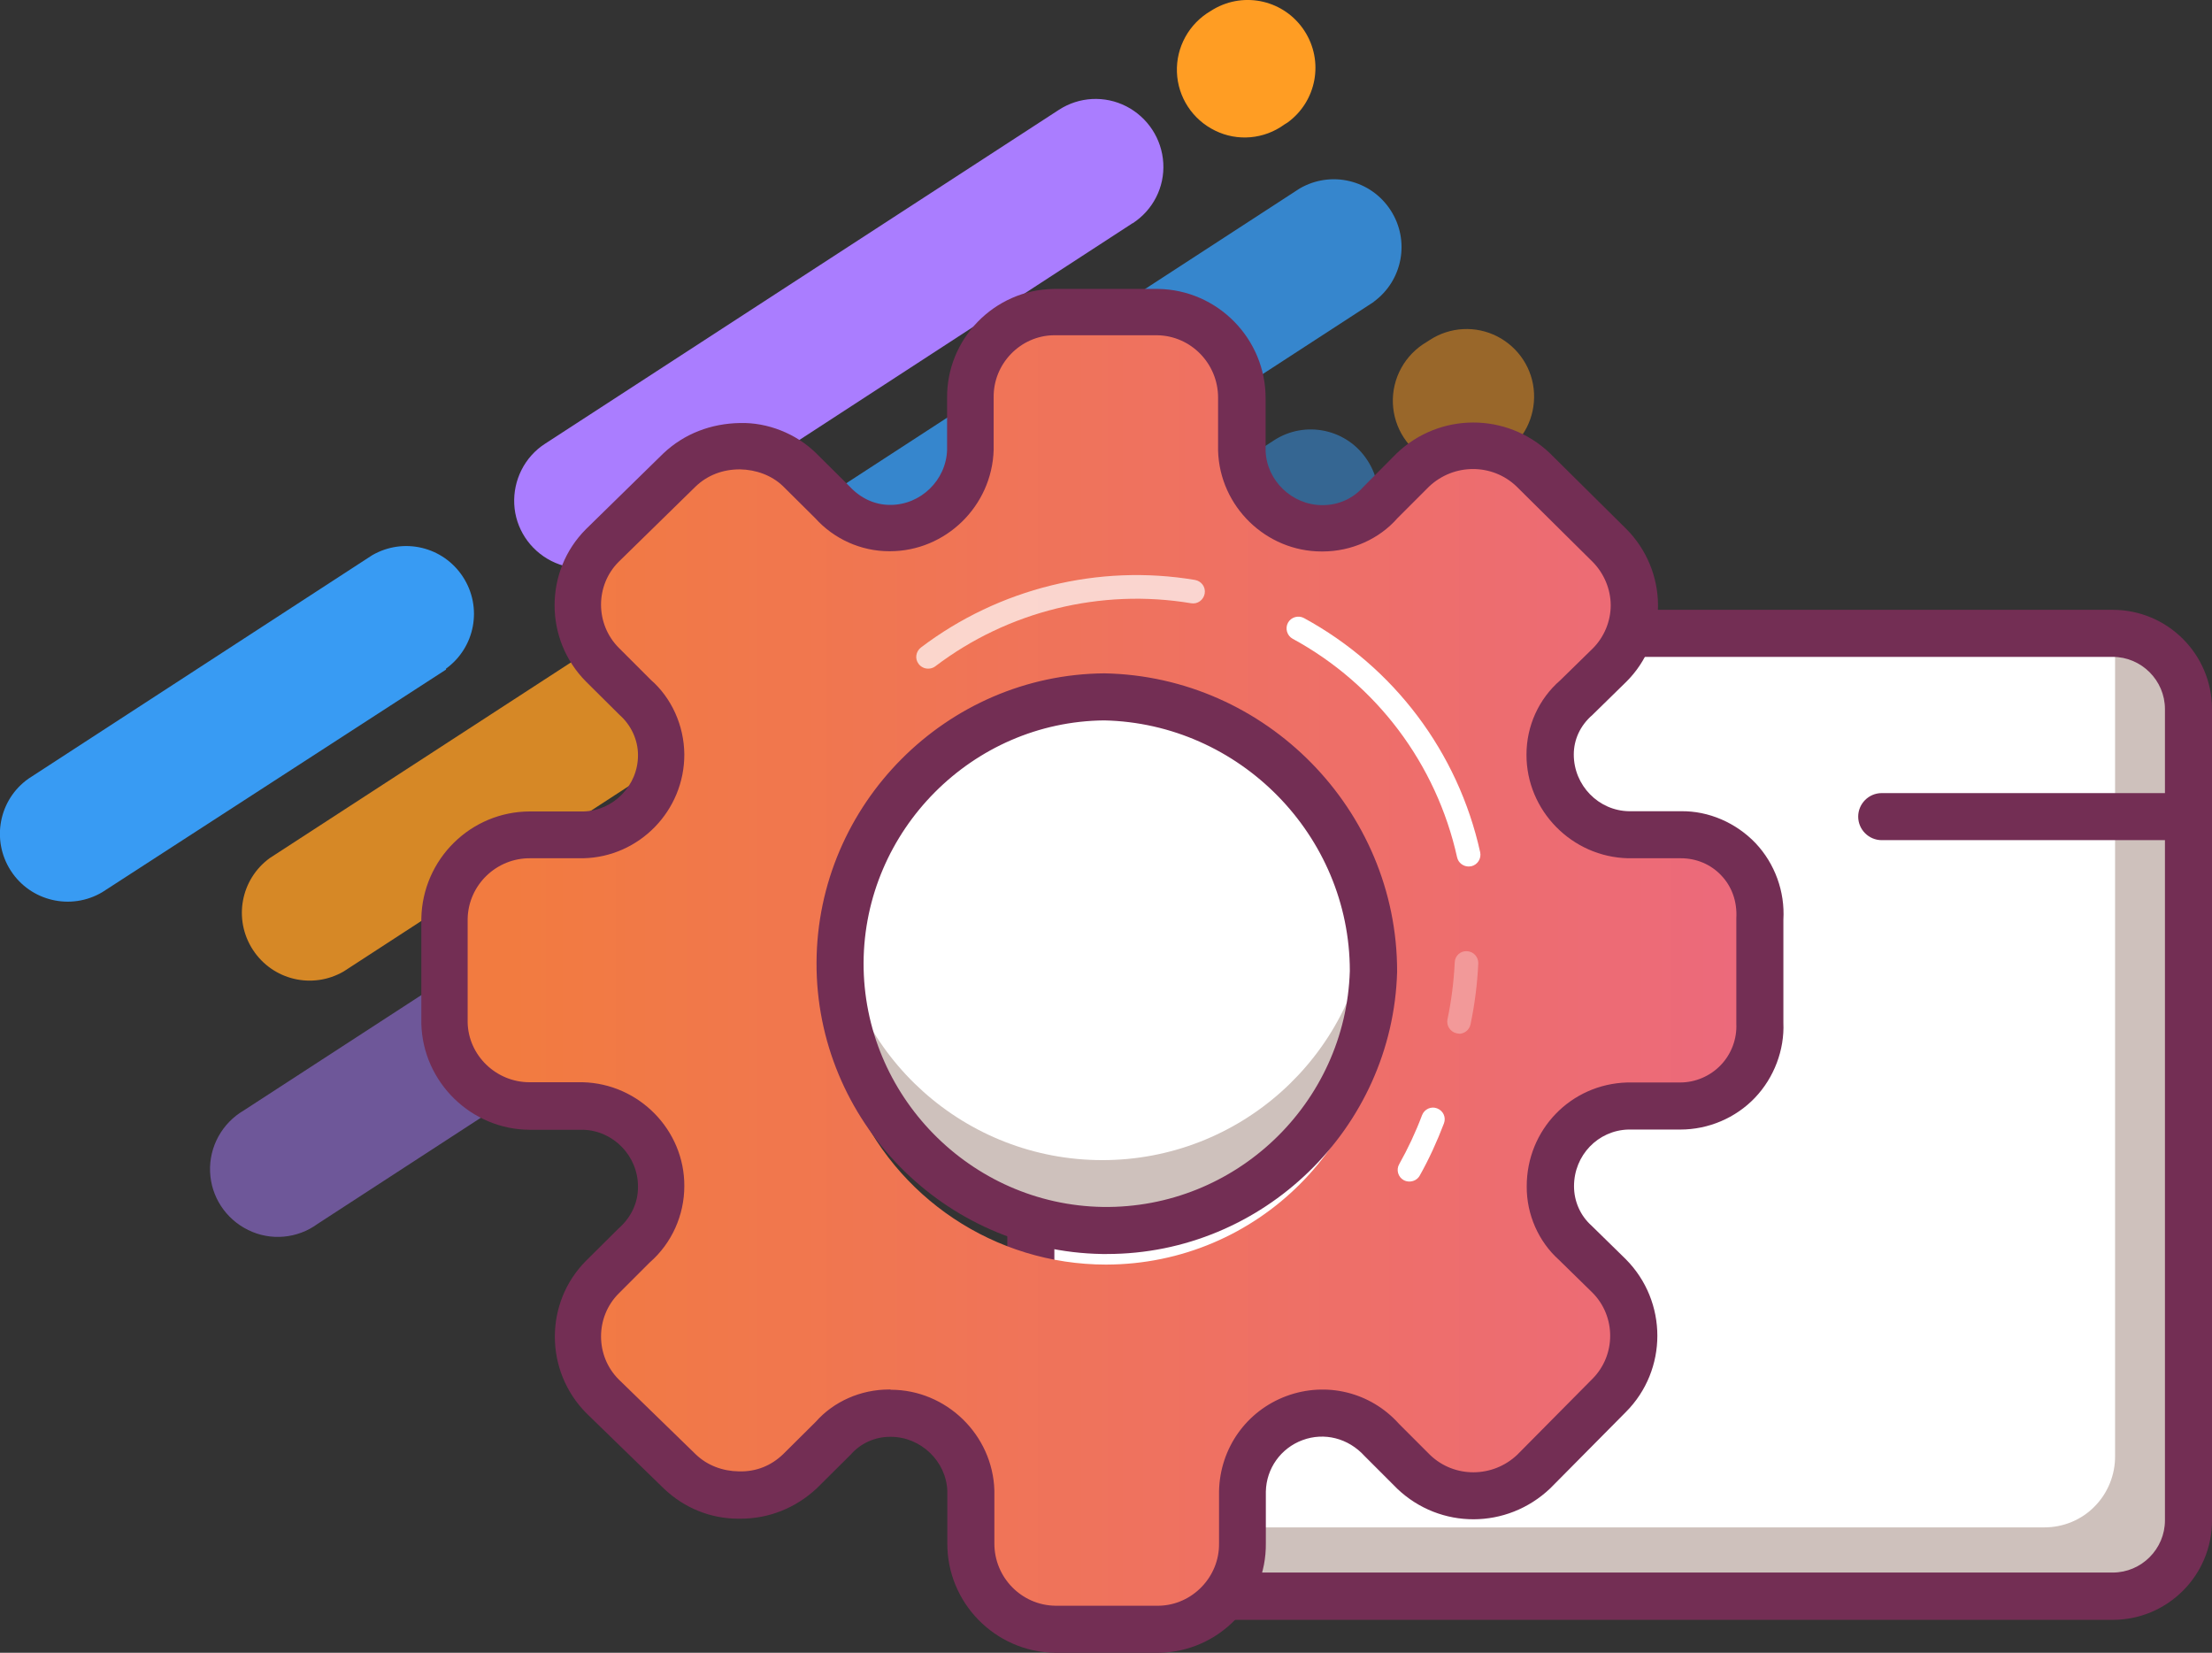 <?xml version="1.0" encoding="UTF-8"?>
<svg id="Layer_2" data-name="Layer 2" xmlns="http://www.w3.org/2000/svg" xmlns:xlink="http://www.w3.org/1999/xlink" viewBox="0 0 94.03 70.25">
  <rect x="0" y="0" width="94.03" height="70.25" fill="#333333" stroke="none"/>
  <defs>
    <style>
      .cls-1 {
        fill: url(#linear-gradient);
      }

      .cls-2, .cls-3, .cls-4 {
        fill: #ff9d23;
      }

      .cls-5, .cls-6, .cls-7 {
        fill: #fff;
      }

      .cls-8 {
        fill: #cec1bc;
      }

      .cls-9, .cls-10 {
        fill: #aa7dff;
      }

      .cls-11, .cls-12, .cls-13 {
        fill: #389bf3;
      }

      .cls-14 {
        fill: #732e54;
      }

      .cls-6 {
        opacity: .3;
      }

      .cls-6, .cls-7, .cls-3, .cls-12, .cls-13, .cls-4, .cls-10 {
        isolation: isolate;
      }

      .cls-7 {
        opacity: .7;
      }

      .cls-3, .cls-12 {
        opacity: .8;
      }

      .cls-13, .cls-4, .cls-10 {
        opacity: .5;
      }
    </style>
    <linearGradient id="linear-gradient" x1="421.85" y1="412.85" x2="422.85" y2="412.85" gradientTransform="translate(-23578.81 23161.49) scale(55.94 -56)" gradientUnits="userSpaceOnUse">
      <stop offset=".04" stop-color="#f27b40"/>
      <stop offset="1" stop-color="#ec697d"/>
    </linearGradient>
  </defs>
  <g id="Layer_1-2" data-name="Layer 1">
    <g id="Asset-24">
      <path id="Path" class="cls-5" d="M46.81,26.83h42.55c1.82,0,3.29,1.47,3.29,3.29v34.32c0,1.82-1.47,3.29-3.29,3.29H46.81c-1.86,0-3.37-1.51-3.37-3.37V30.2c0-1.86,1.51-3.37,3.37-3.37Z"/>
      <path id="Path-2" data-name="Path" class="cls-8" d="M92.34,29.39v34.81c0,1.69,.83,3-.85,3H46.26c-1.47,0-2.75-1.02-3.06-2.46,.23,.09,.47,.16,.71,.18h43c.8,0,1.58-.32,2.14-.9,.56-.57,.87-1.35,.86-2.15V27.01c.02-.2,.02-.39,0-.59,1.42,.27,2.44,1.52,2.43,2.97Z"/>
      <path id="Path-3" data-name="Path" class="cls-12" d="M58.4,12.83l-21.84,14.19c-.86,.56-1.95,.62-2.87,.15-.91-.47-1.51-1.38-1.57-2.41s.44-2,1.3-2.56l21.83-14.19c1.33-.77,3.02-.37,3.86,.92,.84,1.29,.52,3-.72,3.9Z"/>
      <path id="Path-4" data-name="Path" class="cls-3" d="M29.21,31.8l-14.6,9.49c-1.33,.77-3.02,.37-3.86-.92s-.52-3,.72-3.9l14.61-9.49c1.33-.86,3.11-.49,3.98,.85,.86,1.33,.49,3.11-.85,3.97h0Z"/>
      <path id="Path-5" data-name="Path" class="cls-9" d="M48.14,9.49l-21.83,14.2c-.86,.56-1.96,.62-2.88,.15-.92-.47-1.52-1.39-1.57-2.41s.44-2.01,1.31-2.57L45.01,4.67c.86-.56,1.95-.62,2.87-.15,.91,.47,1.51,1.38,1.57,2.41s-.44,2-1.3,2.56h0Z"/>
      <path id="Path-6" data-name="Path" class="cls-11" d="M18.96,28.46l-14.61,9.46c-1.33,.79-3.05,.39-3.89-.91-.84-1.3-.51-3.03,.76-3.92l14.6-9.49c1.33-.77,3.02-.37,3.86,.92,.84,1.29,.52,3-.72,3.9v.04Z"/>
      <path id="Path-7" data-name="Path" class="cls-2" d="M54.73,5.21l-.13,.08c-.86,.63-2,.73-2.95,.26-.96-.47-1.58-1.42-1.62-2.48-.04-1.06,.51-2.06,1.43-2.6l.13-.08c1.33-.77,3.02-.37,3.86,.92s.52,3-.72,3.9h0Z"/>
      <path id="Path-8" data-name="Path" class="cls-13" d="M57.29,23.56l-21.84,14.19c-.86,.56-1.96,.62-2.88,.15-.92-.47-1.52-1.39-1.57-2.41-.05-1.03,.44-2.01,1.31-2.57l21.84-14.2c1.33-.87,3.12-.49,3.98,.85,.87,1.33,.49,3.12-.84,3.98h0Z"/>
      <path id="Path-9" data-name="Path" class="cls-10" d="M28.1,42.53l-14.6,9.49c-.86,.63-2,.73-2.95,.26-.96-.47-1.58-1.42-1.62-2.48-.04-1.06,.51-2.06,1.43-2.6l14.61-9.49c1.33-.86,3.11-.49,3.98,.84,.86,1.33,.49,3.11-.84,3.98h0Z"/>
      <path id="Path-10" data-name="Path" class="cls-4" d="M63.91,19.27l-.13,.09c-.86,.63-2,.73-2.95,.26-.96-.47-1.58-1.42-1.62-2.48-.04-1.06,.51-2.06,1.43-2.6l.14-.09c.86-.56,1.95-.62,2.87-.15,.91,.47,1.51,1.38,1.56,2.41,.05,1.03-.44,2-1.3,2.56h0Z"/>
      <path class="cls-14" d="M89.81,68.85H45c-1.2,0-2.18-.98-2.18-2.18V28.13c-.01-.56,.21-1.13,.62-1.55,.41-.42,.98-.66,1.56-.66h44.81c2.33,0,4.22,1.89,4.22,4.22v34.49c0,2.33-1.89,4.22-4.22,4.22ZM45,27.92s-.1,.02-.13,.05c-.03,.03-.05,.08-.05,.13v38.56c0,.1,.08,.18,.18,.18h44.81c1.22,0,2.22-1,2.22-2.22V30.14c0-1.22-1-2.22-2.22-2.22H45Z"/>
      <path class="cls-14" d="M93.02,35.71h-13.03c-.55,0-1-.45-1-1s.45-1,1-1h13.03c.55,0,1,.45,1,1s-.45,1-1,1Z"/>
      <path class="cls-14" d="M59.78,35.71h-15.96c-.55,0-1-.45-1-1s.45-1,1-1h15.96c.55,0,1,.45,1,1s-.45,1-1,1Z"/>
      <path id="Shape" class="cls-1" d="M71.46,36.33h-2.22c-1.85-.04-3.33-1.56-3.33-3.41,0-.92,.4-1.8,1.09-2.41l1.43-1.4c.68-.67,1.07-1.58,1.07-2.54s-.38-1.87-1.07-2.54l-3.25-3.22c-1.43-1.36-3.67-1.36-5.1,0l-1.37,1.37c-.63,.71-1.53,1.12-2.48,1.12-1.85,.01-3.38-1.46-3.43-3.31v-2.23c.01-1.99-1.58-3.62-3.57-3.66h-4.42c-1.99,.04-3.58,1.67-3.56,3.66v2.22c-.05,1.85-1.57,3.31-3.42,3.3-.92,0-1.8-.39-2.42-1.08l-1.41-1.39c-.69-.66-1.61-1.02-2.56-1-.94,0-1.85,.35-2.54,1l-3.28,3.2c-1.4,1.4-1.4,3.68,0,5.08l1.37,1.36c.71,.63,1.12,1.52,1.13,2.47,0,1.85-1.47,3.37-3.32,3.41h-2.22c-.96-.01-1.89,.36-2.58,1.03-.69,.67-1.08,1.59-1.09,2.56v4.43c.05,1.98,1.69,3.56,3.67,3.53h2.22c1.85,.05,3.32,1.57,3.32,3.42,0,.94-.42,1.84-1.13,2.46l-1.37,1.36c-1.4,1.4-1.4,3.67,0,5.07l3.29,3.19c.68,.66,1.6,1.02,2.55,1,.95,0,1.86-.35,2.55-1l1.41-1.4c.61-.67,1.47-1.06,2.38-1.06,1.85-.01,3.38,1.46,3.43,3.31v2.21c-.02,1.99,1.58,3.63,3.57,3.66h4.43c1.99-.04,3.58-1.67,3.56-3.66v-2.22c.04-1.38,.91-2.61,2.21-3.09s2.76-.13,3.69,.9l1.37,1.37c1.43,1.36,3.67,1.36,5.1,0l3.25-3.24c1.4-1.4,1.4-3.68,0-5.08l-1.43-1.41c-.69-.61-1.08-1.48-1.07-2.4,0-1.85,1.47-3.37,3.32-3.41h2.22c.93,0,1.81-.38,2.45-1.05,.64-.67,.98-1.57,.94-2.49v-4.4c.07-.93-.26-1.85-.9-2.54-.64-.68-1.54-1.06-2.48-1.05h0Zm-24.44,17.42c-4.72,0-8.97-2.83-10.78-7.19-1.81-4.36-.81-9.37,2.52-12.71,3.33-3.34,8.35-4.34,12.71-2.53,4.36,1.8,7.2,6.06,7.2,10.77,0,6.44-5.21,11.65-11.65,11.66h0Z"/>
      <path id="Path-11" data-name="Path" class="cls-5" d="M58.39,41.18c0,6.35-5.08,11.53-11.43,11.66-4.74,.09-9.06-2.69-10.94-7.04-1.88-4.35-.94-9.4,2.38-12.78,3.32-3.38,8.35-4.42,12.73-2.63,4.39,1.79,7.25,6.06,7.25,10.79h0Z"/>
      <path id="Path-12" data-name="Path" class="cls-5" d="M58.21,42.4c0,.46-.03,.93-.09,1.39-.64-5.78-5.53-10.15-11.34-10.15s-10.7,4.37-11.34,10.15c-.06-.46-.09-.93-.09-1.39,0-6.31,5.12-11.43,11.43-11.43s11.43,5.12,11.43,11.43h0Z"/>
      <path id="Path-13" data-name="Path" class="cls-8" d="M35.43,40.55c0-.46,.03-.93,.09-1.39,.64,5.78,5.53,10.15,11.34,10.15s10.7-4.37,11.34-10.15c.06,.46,.09,.93,.09,1.39,0,6.31-5.12,11.43-11.43,11.43s-11.43-5.12-11.43-11.43h0Z"/>
      <path class="cls-14" d="M44.84,70.25c-2.55-.04-4.59-2.14-4.57-4.67v-2.2c-.04-1.26-1.12-2.31-2.41-2.31,0,0-.02,0-.02,0-.64,0-1.25,.27-1.67,.75l-1.45,1.44c-.9,.84-2.04,1.29-3.23,1.29-.03,0-.07,0-.11,0-1.17,0-2.29-.45-3.16-1.28l-3.29-3.2c-1.79-1.8-1.79-4.71-.01-6.49l1.37-1.36c.55-.48,.84-1.12,.83-1.79,0-1.3-1.05-2.38-2.34-2.41h-2.25c-2.48,0-4.56-2.01-4.62-4.52v-4.46c.05-2.53,2.11-4.55,4.62-4.55h2.27c1.28-.03,2.33-1.11,2.32-2.4,0-.65-.3-1.28-.79-1.71l-1.42-1.41c-1.78-1.79-1.78-4.7,0-6.48l3.29-3.22c.89-.84,2.03-1.27,3.26-1.29,1.16-.03,2.37,.44,3.23,1.28l1.42,1.41c.47,.51,1.08,.79,1.72,.79h.02c1.29,0,2.37-1.05,2.41-2.34v-2.19c-.03-2.52,2-4.61,4.53-4.65h4.44c2.54,.04,4.58,2.13,4.57,4.66v2.22c.04,1.26,1.12,2.31,2.41,2.31h.02c.67,0,1.29-.28,1.73-.78l1.41-1.42c1.83-1.75,4.68-1.74,6.5-.02l3.26,3.23c.86,.86,1.35,2.04,1.35,3.25s-.49,2.4-1.35,3.25l-1.44,1.41c-.52,.45-.79,1.05-.79,1.68,0,1.31,1.05,2.39,2.35,2.41h2.2c1.18-.02,2.35,.49,3.18,1.36,.82,.87,1.25,2.06,1.18,3.25v4.38c.05,1.15-.39,2.33-1.21,3.19-.82,.86-1.98,1.35-3.17,1.35h-2.22c-1.28,.04-2.3,1.09-2.3,2.41,0,.64,.27,1.25,.74,1.67l1.46,1.43c1.79,1.8,1.79,4.71,0,6.5l-3.21,3.24c-1.84,1.75-4.68,1.75-6.5,.02l-1.39-1.39c-.7-.77-1.72-1.02-2.64-.68-.92,.34-1.54,1.2-1.56,2.19v2.19c.03,2.52-2,4.61-4.53,4.66h-4.45Zm-6.97-11.18c2.35,0,4.33,1.91,4.4,4.28v2.24c-.01,1.45,1.15,2.64,2.59,2.66h4.41c1.41-.03,2.57-1.22,2.55-2.65v-2.22c.04-1.83,1.17-3.41,2.86-4.04,1.7-.63,3.58-.17,4.79,1.18l1.33,1.33c1.03,.98,2.66,.97,3.7-.02l3.19-3.22c1.01-1.01,1.01-2.66,0-3.67l-1.42-1.39c-.86-.77-1.38-1.92-1.37-3.13,0-2.4,1.87-4.34,4.27-4.41h2.25c.65,0,1.28-.27,1.73-.74,.45-.47,.69-1.11,.66-1.76v-4.48c.04-.71-.19-1.35-.64-1.82-.44-.47-1.06-.73-1.71-.73h-2.24c-2.4-.05-4.34-2.03-4.33-4.41,0-1.21,.52-2.36,1.43-3.15l1.39-1.36c.48-.48,.76-1.15,.76-1.83s-.28-1.35-.76-1.84l-3.25-3.22c-1.03-.98-2.66-.98-3.71,.01l-1.35,1.35c-.77,.88-1.95,1.41-3.18,1.41h-.04c-2.36,0-4.33-1.91-4.4-4.28v-2.26c0-1.44-1.15-2.63-2.59-2.65h-4.4c-1.41,.02-2.57,1.21-2.55,2.64v2.23c-.07,2.4-2.05,4.31-4.41,4.31h-.03c-1.2,0-2.35-.52-3.15-1.41l-1.37-1.36c-.48-.46-1.15-.7-1.83-.71-.73,0-1.38,.25-1.88,.73l-3.27,3.2c-1,1-1,2.64,0,3.65l1.37,1.37c.87,.76,1.41,1.93,1.42,3.16,.01,2.39-1.91,4.37-4.3,4.42h-2.24c-1.44-.02-2.64,1.13-2.67,2.57v4.41c.03,1.4,1.21,2.54,2.63,2.54h2.26c2.4,.06,4.33,2.04,4.32,4.41,0,1.24-.53,2.43-1.47,3.25l-1.32,1.32c-1,1-1,2.65,0,3.65l3.28,3.19c.49,.47,1.14,.71,1.83,.72,.75,.02,1.38-.25,1.88-.73l1.39-1.38c.76-.86,1.91-1.37,3.11-1.37,.02,0,.03,0,.05,0Z"/>
      <path class="cls-14" d="M47.05,53.3c-.07,0-.13,0-.2,0-6.72-.11-12.17-5.67-12.14-12.39,.03-6.72,5.52-12.24,12.24-12.29,6.87,.13,12.44,5.81,12.44,12.66v.03c-.19,6.65-5.7,11.99-12.33,11.99Zm-.11-22.68c-5.6,.05-10.2,4.67-10.23,10.3-.02,5.63,4.54,10.29,10.17,10.38,5.65,.08,10.33-4.41,10.5-10.03,0-5.76-4.69-10.53-10.45-10.65Zm11.45,10.66h0Z"/>
      <path class="cls-5" d="M59.91,50.22c-.08,0-.17-.02-.24-.06-.24-.13-.33-.44-.19-.68,.37-.66,.7-1.36,.97-2.08,.1-.26,.39-.39,.64-.29,.26,.1,.39,.38,.29,.64-.29,.76-.63,1.51-1.03,2.22-.09,.16-.26,.25-.44,.25Z"/>
      <path class="cls-6" d="M62.02,43.93s-.07,0-.1-.01c-.27-.06-.44-.32-.39-.59,.17-.8,.27-1.62,.31-2.43,.01-.28,.25-.49,.52-.47,.28,.01,.49,.25,.48,.52-.04,.87-.15,1.74-.33,2.59-.05,.24-.26,.4-.49,.4Z"/>
      <path class="cls-5" d="M62.43,36.83c-.23,0-.44-.16-.49-.39-.88-3.96-3.42-7.35-6.99-9.29-.24-.13-.33-.44-.2-.68,.13-.24,.44-.33,.68-.2,3.82,2.08,6.55,5.7,7.49,9.95,.06,.27-.11,.54-.38,.6-.04,0-.07,.01-.11,.01Z"/>
      <path class="cls-7" d="M39.45,28.42c-.15,0-.3-.07-.4-.2-.17-.22-.12-.53,.1-.7,3.31-2.51,7.55-3.56,11.65-2.87,.27,.05,.46,.3,.41,.58-.05,.27-.3,.46-.58,.41-3.83-.64-7.79,.34-10.87,2.68-.09,.07-.2,.1-.3,.1Z"/>
    </g>
  </g>
</svg>